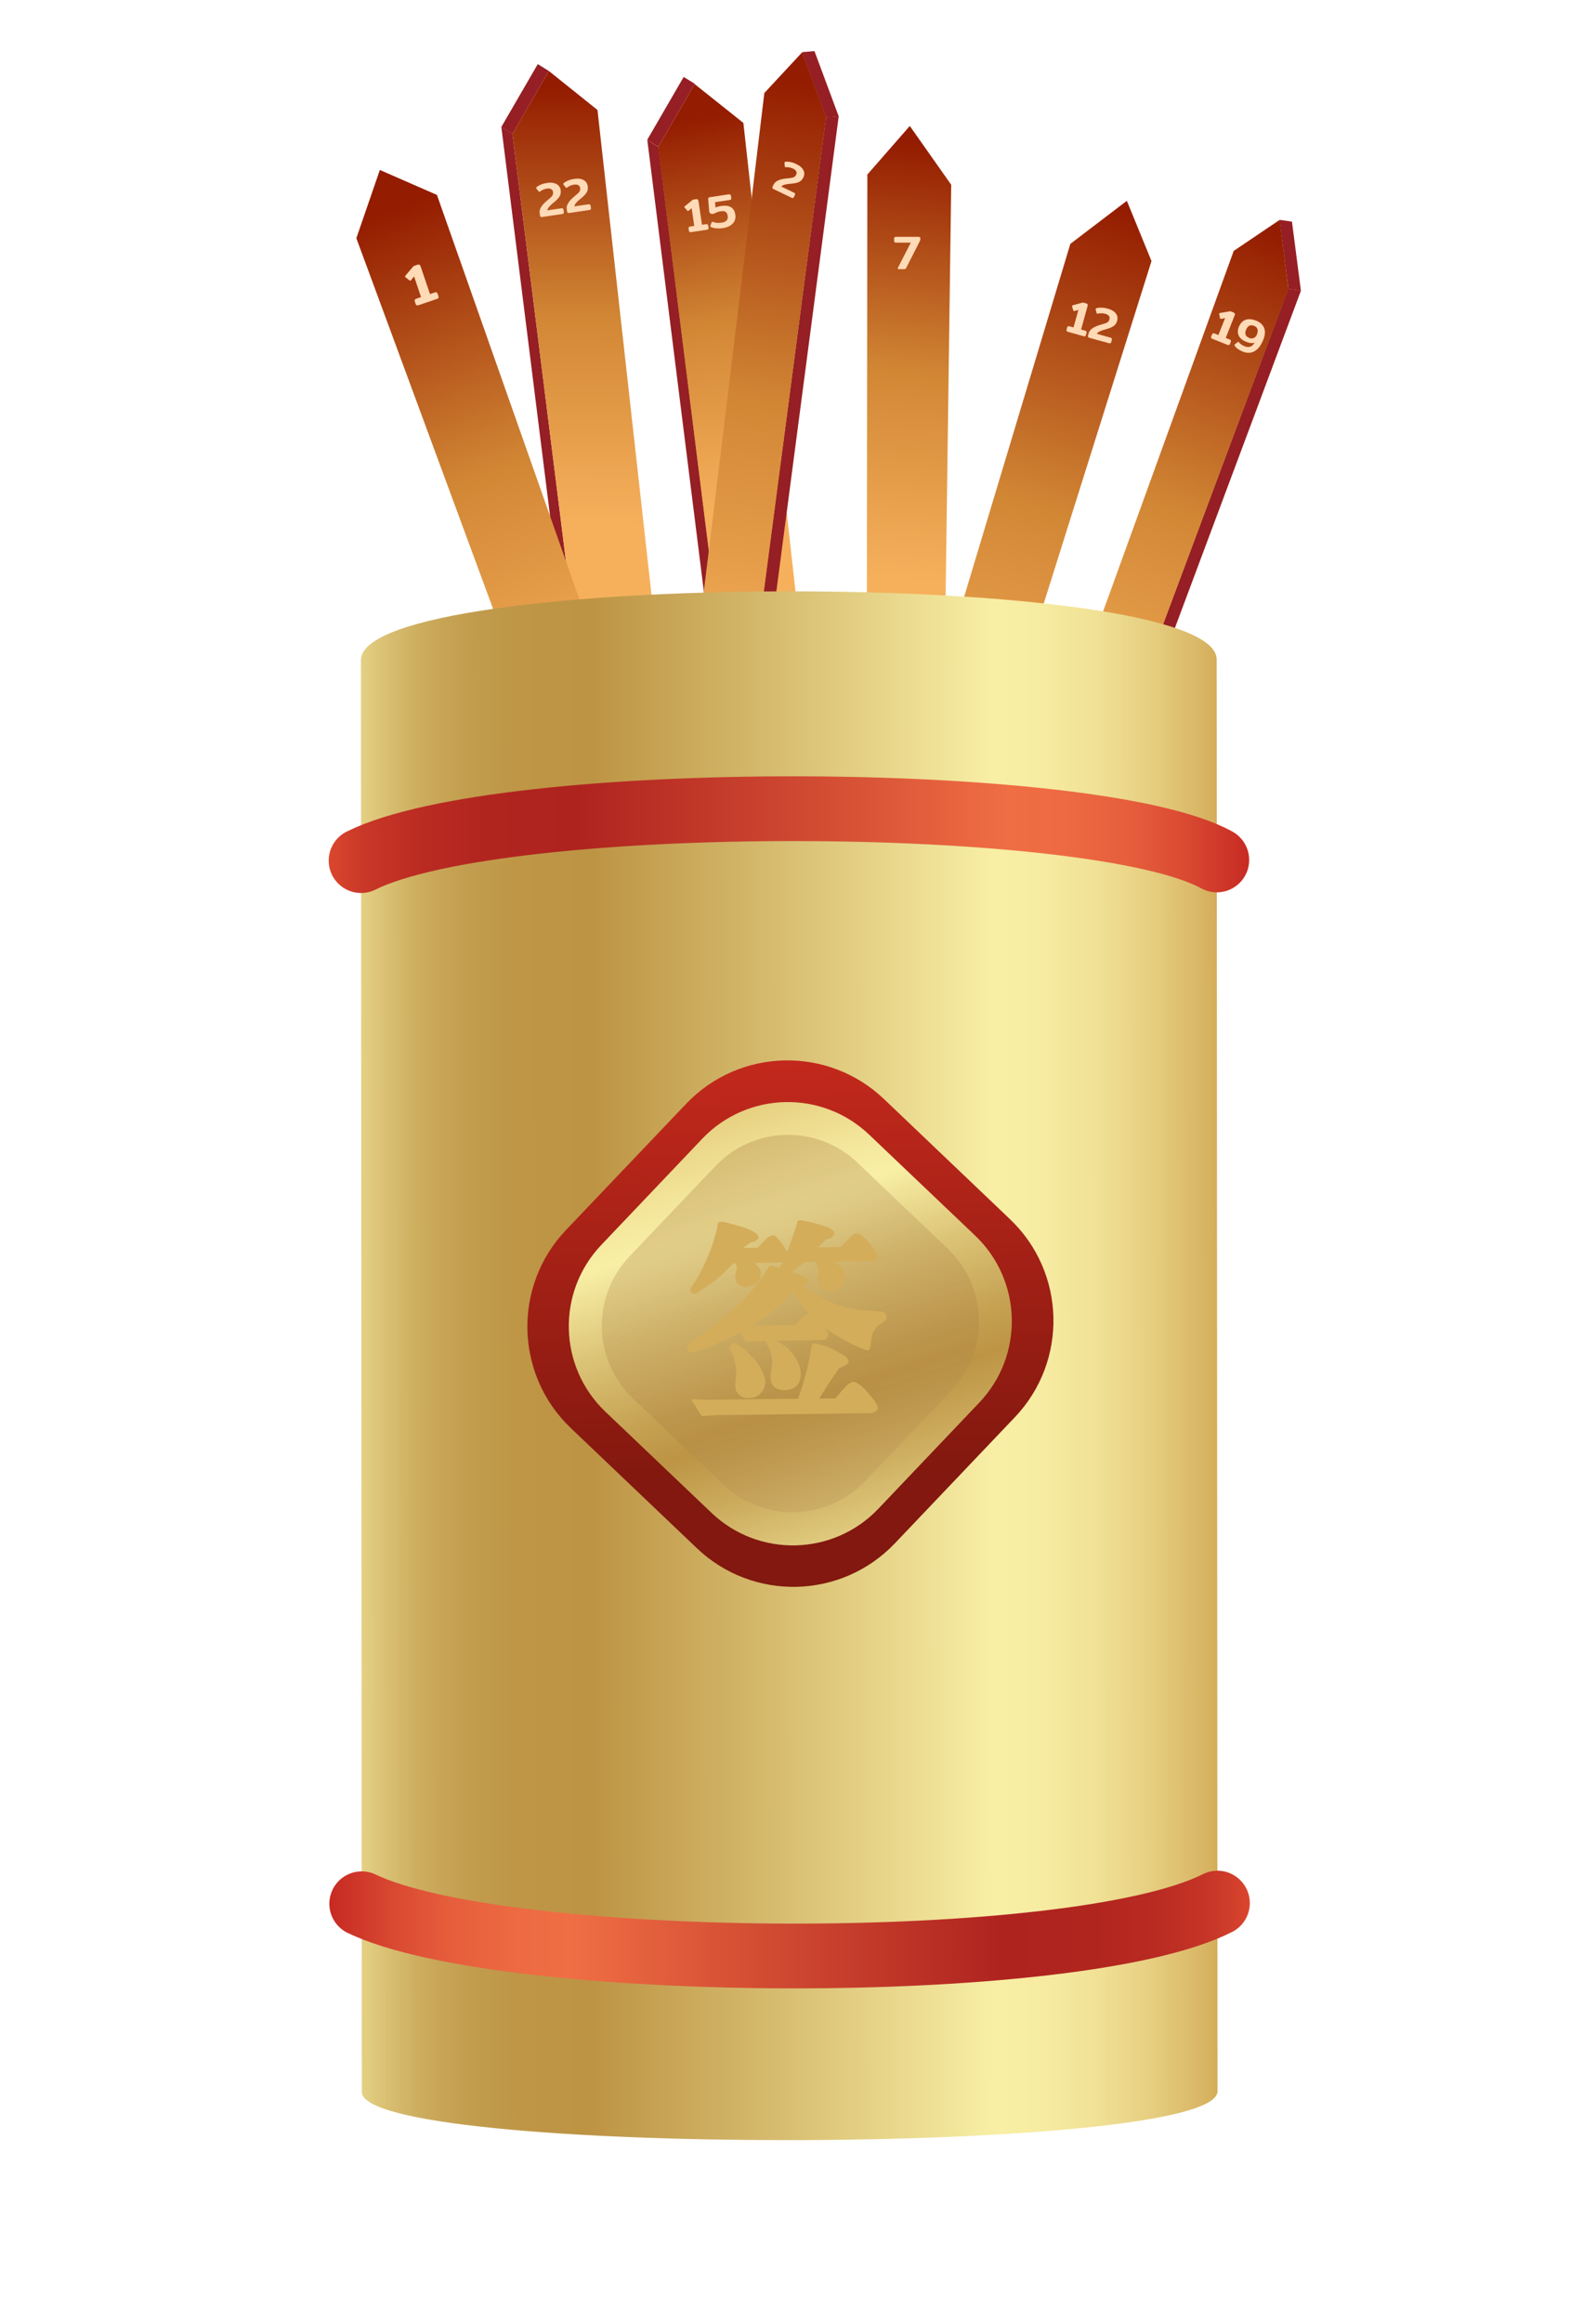 <svg width="22" height="32" viewBox="0 0 22 32" fill="none" xmlns="http://www.w3.org/2000/svg">
<path d="M7.968 9.059L8.384 12.385C8.335 12.372 8.286 12.354 8.239 12.34L7.822 9.022L7.749 8.436L6.911 1.75L7.064 1.844L7.959 8.987L7.968 9.059Z" fill="#951F24"/>
<path d="M7.064 1.845L6.91 1.75L7.413 0.883L7.566 0.978L7.064 1.845Z" fill="#951F24"/>
<path d="M9.478 12.649C9.388 12.632 9.301 12.614 9.214 12.596C8.924 12.535 8.646 12.465 8.384 12.386L7.968 9.06L7.959 8.987L7.064 1.845L7.566 0.978L8.236 1.515L9.046 8.778L9.478 12.649Z" fill="url(#paint0_linear_148_33339)"/>
<path d="M10.452 13.014C10.406 13.01 10.357 13.005 10.311 12.999L10.19 12.035L10.106 11.367L9.791 8.855L9.701 8.138L8.923 1.929L9.076 2.023L9.771 7.566L9.931 8.85L10.18 10.818L10.264 11.486L10.455 13.013L10.452 13.014Z" fill="#951F24"/>
<path d="M9.075 2.021L8.921 1.927L9.424 1.06L9.577 1.154L9.075 2.021Z" fill="#951F24"/>
<path d="M11.517 13.077C11.371 13.074 11.223 13.067 11.075 13.061C10.863 13.05 10.656 13.034 10.452 13.014L10.261 11.488L10.177 10.819L9.928 8.851L9.768 7.568L9.073 2.025L9.575 1.158L10.247 1.693L10.359 2.702L10.764 6.34L10.843 7.048L11.044 8.851L11.516 13.079L11.517 13.077Z" fill="url(#paint1_linear_148_33339)"/>
<path d="M15.872 3.598L13.644 10.674L12.553 14.142C12.416 14.161 12.278 14.177 12.136 14.192C12.081 14.197 12.025 14.202 11.97 14.208C11.809 14.223 11.643 14.235 11.476 14.244L11.994 12.524L12.167 11.947L12.638 10.385L14.754 3.359L15.533 2.766L15.874 3.599L15.872 3.598Z" fill="url(#paint2_linear_148_33339)"/>
<path d="M9.653 12.988C9.363 12.927 9.085 12.857 8.823 12.777C8.774 12.764 8.725 12.747 8.678 12.732C8.569 12.7 8.462 12.663 8.361 12.627L7.308 9.771L4.912 3.281L5.236 2.341L6.023 2.685L8.189 8.83L8.384 9.384L8.407 9.452L9.653 12.988Z" fill="url(#paint3_linear_148_33339)"/>
<path d="M12.953 13.985C12.792 14.001 12.626 14.012 12.459 14.021C12.397 14.024 12.335 14.027 12.276 14.028C12.167 14.033 12.055 14.035 11.944 14.037L11.948 9.88L11.956 2.404L12.541 1.735L13.112 2.545L13.01 10.033L12.987 11.671L12.979 12.302L12.957 13.987L12.953 13.985Z" fill="url(#paint4_linear_148_33339)"/>
<path d="M11.561 1.602L10.846 7.045L10.611 8.838L10.262 11.484L10.19 12.034L10.067 12.97C10.01 12.964 9.954 12.959 9.899 12.95L10.106 11.366L10.178 10.816L10.437 8.836L10.765 6.336L11.386 1.614L11.56 1.6L11.561 1.602Z" fill="#951F24"/>
<path d="M11.561 1.602L11.386 1.616L11.053 0.719L11.227 0.704L11.561 1.602Z" fill="#951F24"/>
<path d="M11.387 1.617L10.767 6.339L10.438 8.839L10.179 10.819L10.107 11.368L9.9 12.952C9.637 12.919 9.382 12.876 9.132 12.829L9.614 8.867L9.702 8.139L9.773 7.568L10.365 2.702L10.536 1.281L11.056 0.722L11.39 1.62L11.387 1.617Z" fill="url(#paint5_linear_148_33339)"/>
<path d="M17.933 4.003L15.14 11.472L14.285 13.757C14.216 13.783 14.148 13.808 14.076 13.829L14.998 11.365L17.758 3.977L17.931 4.002L17.933 4.003Z" fill="#951F24"/>
<path d="M17.932 4.003L17.76 3.978L17.637 3.028L17.809 3.053L17.932 4.003Z" fill="#951F24"/>
<path d="M17.76 3.979L14.999 11.366L14.078 13.831C13.798 13.922 13.49 14.001 13.157 14.068L14.286 10.958L17.006 3.456L17.639 3.029L17.76 3.979Z" fill="url(#paint6_linear_148_33339)"/>
<path d="M5.771 4.203C5.759 4.207 5.75 4.208 5.743 4.205C5.737 4.202 5.732 4.195 5.728 4.184L5.719 4.156C5.715 4.145 5.715 4.136 5.717 4.13C5.721 4.123 5.728 4.118 5.74 4.114L5.804 4.092L5.708 3.808L5.666 3.859C5.664 3.861 5.662 3.863 5.658 3.865C5.653 3.866 5.648 3.865 5.644 3.862L5.591 3.82C5.588 3.817 5.586 3.815 5.585 3.812C5.583 3.807 5.585 3.802 5.589 3.797L5.691 3.676C5.695 3.672 5.698 3.669 5.702 3.666C5.706 3.664 5.711 3.661 5.718 3.659L5.753 3.647C5.765 3.643 5.775 3.643 5.781 3.647C5.789 3.65 5.794 3.658 5.798 3.669L5.927 4.05L5.992 4.029C6.003 4.024 6.012 4.024 6.019 4.028C6.024 4.031 6.029 4.038 6.033 4.049L6.043 4.077C6.046 4.088 6.047 4.097 6.044 4.103C6.041 4.109 6.034 4.114 6.022 4.118L5.771 4.203Z" fill="#FFDAB6"/>
<path d="M7.472 2.989C7.455 2.992 7.446 2.984 7.443 2.967L7.439 2.937C7.435 2.91 7.441 2.883 7.457 2.855C7.473 2.827 7.501 2.796 7.54 2.764C7.567 2.741 7.586 2.725 7.597 2.715C7.608 2.704 7.615 2.694 7.619 2.683C7.624 2.672 7.625 2.659 7.623 2.644C7.62 2.626 7.612 2.613 7.597 2.605C7.583 2.597 7.564 2.595 7.539 2.598C7.505 2.603 7.474 2.616 7.446 2.637C7.442 2.64 7.439 2.642 7.436 2.643C7.432 2.643 7.429 2.641 7.425 2.637L7.397 2.601C7.394 2.597 7.392 2.594 7.391 2.59C7.391 2.586 7.392 2.582 7.396 2.578C7.411 2.565 7.431 2.553 7.457 2.542C7.483 2.531 7.512 2.524 7.544 2.519C7.594 2.511 7.636 2.517 7.669 2.534C7.703 2.552 7.723 2.581 7.729 2.621C7.733 2.654 7.728 2.683 7.711 2.709C7.695 2.734 7.667 2.763 7.628 2.793C7.604 2.812 7.584 2.831 7.569 2.849C7.553 2.867 7.545 2.884 7.545 2.898L7.737 2.869C7.747 2.868 7.755 2.869 7.759 2.873C7.764 2.876 7.767 2.883 7.768 2.893L7.772 2.917C7.773 2.927 7.772 2.934 7.769 2.939C7.766 2.944 7.759 2.947 7.748 2.948L7.472 2.989ZM7.846 2.934C7.829 2.936 7.819 2.929 7.817 2.912L7.812 2.882C7.808 2.855 7.814 2.828 7.831 2.8C7.847 2.772 7.875 2.741 7.914 2.708C7.941 2.686 7.96 2.67 7.971 2.66C7.981 2.649 7.989 2.639 7.993 2.628C7.998 2.617 7.999 2.604 7.996 2.589C7.994 2.57 7.985 2.557 7.971 2.55C7.956 2.542 7.937 2.54 7.913 2.543C7.878 2.548 7.847 2.561 7.819 2.582C7.816 2.585 7.812 2.587 7.809 2.588C7.806 2.588 7.803 2.586 7.799 2.582L7.77 2.546C7.767 2.542 7.765 2.539 7.765 2.535C7.764 2.531 7.766 2.527 7.77 2.523C7.785 2.51 7.805 2.498 7.831 2.487C7.857 2.476 7.886 2.468 7.918 2.464C7.968 2.456 8.01 2.461 8.043 2.479C8.076 2.496 8.096 2.526 8.102 2.566C8.107 2.599 8.101 2.628 8.085 2.654C8.069 2.679 8.041 2.707 8.002 2.738C7.977 2.757 7.957 2.776 7.942 2.794C7.927 2.812 7.919 2.828 7.918 2.843L8.11 2.814C8.121 2.813 8.128 2.814 8.133 2.818C8.137 2.821 8.14 2.828 8.142 2.838L8.145 2.862C8.147 2.872 8.146 2.879 8.143 2.884C8.139 2.889 8.132 2.892 8.122 2.893L7.846 2.934Z" fill="#FFDAB6"/>
<path d="M12.386 3.707C12.379 3.707 12.376 3.704 12.376 3.697C12.376 3.694 12.376 3.69 12.378 3.687L12.555 3.342L12.351 3.342C12.341 3.342 12.334 3.34 12.33 3.336C12.326 3.332 12.325 3.324 12.325 3.314L12.325 3.289C12.325 3.279 12.326 3.272 12.33 3.268C12.334 3.264 12.341 3.262 12.351 3.262L12.652 3.262C12.666 3.262 12.675 3.264 12.68 3.268C12.685 3.272 12.687 3.28 12.687 3.291C12.687 3.301 12.682 3.317 12.671 3.338L12.489 3.695C12.486 3.699 12.484 3.703 12.481 3.704C12.478 3.706 12.474 3.707 12.469 3.707L12.386 3.707Z" fill="#FFDAB6"/>
<path d="M14.723 4.571C14.712 4.569 14.706 4.565 14.703 4.56C14.7 4.554 14.7 4.547 14.703 4.538L14.709 4.514C14.712 4.505 14.715 4.499 14.72 4.495C14.726 4.492 14.733 4.492 14.744 4.495L14.798 4.51L14.865 4.269L14.812 4.284C14.81 4.285 14.807 4.285 14.803 4.284C14.799 4.283 14.796 4.28 14.795 4.276L14.778 4.222C14.777 4.219 14.777 4.216 14.778 4.213C14.779 4.209 14.783 4.206 14.788 4.205L14.915 4.17C14.92 4.168 14.924 4.168 14.927 4.168C14.931 4.168 14.936 4.169 14.942 4.17L14.972 4.179C14.982 4.181 14.988 4.186 14.991 4.192C14.995 4.197 14.995 4.205 14.992 4.214L14.902 4.539L14.957 4.554C14.967 4.557 14.974 4.561 14.976 4.566C14.979 4.571 14.979 4.578 14.976 4.588L14.97 4.612C14.967 4.621 14.963 4.627 14.959 4.631C14.954 4.633 14.946 4.633 14.936 4.631L14.723 4.571ZM15.016 4.653C14.999 4.648 14.994 4.637 14.998 4.621L15.006 4.592C15.014 4.565 15.03 4.543 15.056 4.524C15.083 4.505 15.12 4.488 15.169 4.474C15.204 4.464 15.227 4.457 15.241 4.452C15.255 4.447 15.266 4.44 15.274 4.432C15.283 4.424 15.289 4.413 15.293 4.398C15.298 4.38 15.296 4.365 15.286 4.352C15.276 4.339 15.259 4.329 15.236 4.322C15.202 4.313 15.168 4.312 15.134 4.32C15.13 4.321 15.126 4.322 15.123 4.321C15.12 4.32 15.117 4.317 15.116 4.312L15.104 4.267C15.103 4.262 15.102 4.259 15.103 4.255C15.105 4.251 15.108 4.248 15.113 4.246C15.132 4.24 15.155 4.237 15.183 4.238C15.211 4.238 15.241 4.243 15.272 4.252C15.321 4.265 15.357 4.287 15.38 4.316C15.404 4.346 15.41 4.38 15.399 4.42C15.39 4.452 15.373 4.476 15.348 4.493C15.323 4.51 15.286 4.524 15.238 4.537C15.208 4.544 15.182 4.553 15.161 4.564C15.139 4.574 15.125 4.586 15.119 4.598L15.306 4.65C15.316 4.653 15.323 4.657 15.325 4.662C15.328 4.667 15.328 4.675 15.325 4.685L15.319 4.708C15.316 4.718 15.312 4.724 15.307 4.727C15.303 4.73 15.295 4.73 15.285 4.727L15.016 4.653Z" fill="#FFDAB6"/>
<path d="M16.714 4.668C16.704 4.664 16.698 4.66 16.695 4.655C16.693 4.649 16.694 4.642 16.697 4.633L16.706 4.61C16.71 4.601 16.714 4.595 16.72 4.592C16.725 4.59 16.733 4.591 16.743 4.594L16.795 4.615L16.887 4.382L16.833 4.392C16.831 4.392 16.828 4.392 16.824 4.391C16.82 4.389 16.818 4.386 16.817 4.382L16.806 4.327C16.805 4.323 16.806 4.32 16.807 4.318C16.808 4.314 16.812 4.311 16.817 4.311L16.948 4.289C16.952 4.288 16.956 4.288 16.96 4.288C16.963 4.289 16.968 4.29 16.974 4.292L17.003 4.304C17.013 4.308 17.019 4.313 17.021 4.319C17.024 4.325 17.023 4.332 17.02 4.341L16.896 4.655L16.949 4.676C16.959 4.68 16.965 4.684 16.967 4.69C16.969 4.695 16.968 4.702 16.965 4.712L16.955 4.735C16.952 4.744 16.948 4.749 16.942 4.752C16.937 4.754 16.93 4.753 16.92 4.75L16.714 4.668ZM17.133 4.844C17.08 4.823 17.042 4.796 17.019 4.762C17.016 4.758 17.016 4.754 17.017 4.75C17.018 4.747 17.021 4.744 17.025 4.74L17.06 4.713C17.065 4.709 17.068 4.708 17.071 4.709C17.074 4.71 17.077 4.713 17.08 4.717C17.099 4.739 17.123 4.757 17.155 4.769C17.186 4.781 17.212 4.783 17.235 4.775C17.257 4.767 17.277 4.749 17.294 4.72C17.276 4.726 17.258 4.727 17.239 4.725C17.22 4.723 17.199 4.717 17.175 4.707C17.142 4.694 17.117 4.677 17.098 4.656C17.079 4.636 17.068 4.612 17.064 4.587C17.061 4.561 17.064 4.535 17.074 4.509C17.096 4.454 17.127 4.42 17.169 4.405C17.21 4.391 17.26 4.395 17.317 4.417C17.369 4.438 17.405 4.47 17.424 4.514C17.443 4.558 17.44 4.612 17.415 4.677C17.392 4.734 17.365 4.778 17.334 4.807C17.303 4.836 17.27 4.853 17.236 4.858C17.202 4.862 17.167 4.858 17.133 4.844ZM17.222 4.656C17.242 4.664 17.262 4.664 17.281 4.656C17.301 4.649 17.316 4.632 17.326 4.607C17.337 4.577 17.34 4.553 17.333 4.533C17.327 4.513 17.312 4.499 17.288 4.489C17.262 4.479 17.239 4.478 17.221 4.487C17.202 4.496 17.187 4.516 17.175 4.546C17.154 4.599 17.17 4.636 17.222 4.656Z" fill="#FFDAB6"/>
<path d="M9.527 3.197C9.517 3.199 9.509 3.198 9.504 3.195C9.5 3.191 9.497 3.184 9.496 3.175L9.492 3.151C9.491 3.141 9.491 3.134 9.495 3.129C9.498 3.125 9.505 3.121 9.515 3.12L9.57 3.112L9.534 2.868L9.493 2.902C9.491 2.904 9.489 2.906 9.485 2.906C9.481 2.907 9.477 2.905 9.475 2.902L9.438 2.86C9.436 2.858 9.435 2.855 9.434 2.852C9.434 2.848 9.435 2.844 9.44 2.841L9.54 2.759C9.544 2.755 9.547 2.753 9.55 2.752C9.554 2.75 9.558 2.749 9.565 2.748L9.595 2.744C9.605 2.742 9.613 2.744 9.618 2.748C9.623 2.752 9.626 2.758 9.628 2.768L9.676 3.096L9.732 3.088C9.742 3.086 9.749 3.088 9.754 3.091C9.758 3.095 9.761 3.101 9.762 3.111L9.766 3.135C9.767 3.144 9.766 3.151 9.763 3.156C9.76 3.161 9.753 3.164 9.743 3.165L9.527 3.197ZM9.964 3.142C9.932 3.147 9.901 3.148 9.872 3.145C9.842 3.142 9.818 3.136 9.799 3.126C9.794 3.124 9.791 3.121 9.791 3.117C9.79 3.114 9.791 3.11 9.793 3.106L9.81 3.063C9.812 3.058 9.815 3.055 9.818 3.054C9.82 3.054 9.824 3.055 9.83 3.057C9.845 3.063 9.862 3.067 9.882 3.07C9.902 3.071 9.924 3.071 9.948 3.067C9.978 3.063 10.001 3.053 10.015 3.038C10.03 3.022 10.035 3.001 10.031 2.975C10.027 2.946 10.017 2.927 10.001 2.918C9.986 2.908 9.964 2.906 9.935 2.91C9.903 2.915 9.876 2.924 9.856 2.937C9.847 2.941 9.838 2.945 9.829 2.946C9.815 2.948 9.803 2.946 9.793 2.94C9.783 2.934 9.777 2.924 9.776 2.909L9.762 2.745C9.761 2.736 9.763 2.73 9.766 2.725C9.77 2.72 9.777 2.717 9.786 2.716L10.045 2.677C10.055 2.676 10.063 2.677 10.067 2.681C10.072 2.684 10.075 2.691 10.076 2.7L10.08 2.724C10.082 2.734 10.08 2.741 10.077 2.746C10.074 2.751 10.067 2.754 10.057 2.755L9.856 2.785L9.863 2.859C9.873 2.854 9.885 2.85 9.899 2.846C9.913 2.842 9.928 2.839 9.942 2.837C9.996 2.829 10.041 2.834 10.074 2.853C10.108 2.872 10.129 2.908 10.136 2.96C10.141 2.991 10.137 3.02 10.124 3.046C10.111 3.071 10.091 3.092 10.063 3.109C10.035 3.126 10.002 3.137 9.964 3.142Z" fill="#FFDAB6"/>
<path d="M10.662 2.604C10.646 2.597 10.643 2.586 10.65 2.57L10.663 2.543C10.675 2.52 10.694 2.501 10.723 2.487C10.752 2.473 10.792 2.463 10.841 2.458C10.876 2.455 10.901 2.452 10.915 2.449C10.929 2.447 10.941 2.442 10.95 2.436C10.96 2.43 10.968 2.42 10.975 2.406C10.983 2.39 10.983 2.374 10.975 2.36C10.968 2.346 10.954 2.333 10.932 2.323C10.901 2.308 10.868 2.301 10.834 2.303C10.829 2.304 10.825 2.303 10.823 2.302C10.82 2.3 10.818 2.297 10.818 2.292L10.814 2.246C10.814 2.242 10.814 2.238 10.816 2.235C10.818 2.231 10.821 2.229 10.826 2.228C10.846 2.225 10.869 2.226 10.896 2.232C10.923 2.237 10.951 2.247 10.979 2.261C11.024 2.282 11.056 2.309 11.073 2.342C11.091 2.375 11.091 2.409 11.073 2.446C11.059 2.475 11.038 2.496 11.011 2.508C10.984 2.52 10.946 2.527 10.897 2.531C10.867 2.533 10.84 2.537 10.817 2.543C10.795 2.55 10.779 2.558 10.771 2.57L10.943 2.653C10.953 2.657 10.958 2.662 10.96 2.668C10.961 2.673 10.96 2.68 10.956 2.689L10.945 2.711C10.941 2.72 10.936 2.725 10.931 2.727C10.926 2.729 10.919 2.728 10.909 2.723L10.662 2.604Z" fill="#FFDAB6"/>
<path d="M4.987 28.814C4.988 29.705 16.784 29.697 16.783 28.805L16.771 9.084C16.771 7.828 4.976 7.834 4.975 9.092L4.987 28.814Z" fill="url(#paint7_linear_148_33339)"/>
<g filter="url(#filter0_d_148_33339)">
<path d="M16.773 11.666C15.096 10.739 6.925 10.707 4.977 11.675" stroke="url(#paint8_linear_148_33339)" stroke-width="0.892" stroke-miterlimit="10" stroke-linecap="round"/>
</g>
<g filter="url(#filter1_d_148_33339)">
<path d="M16.782 26.086C14.809 27.082 6.937 27.03 4.986 26.095" stroke="url(#paint9_linear_148_33339)" stroke-width="0.892" stroke-miterlimit="10" stroke-linecap="round"/>
</g>
<path style="mix-blend-mode:multiply" d="M9.457 15.205L7.802 16.942C7.067 17.714 7.097 18.936 7.869 19.671L9.606 21.325C10.378 22.06 11.6 22.03 12.335 21.258L13.989 19.521C14.724 18.749 14.694 17.527 13.922 16.793L12.185 15.138C11.413 14.403 10.191 14.433 9.457 15.205Z" fill="url(#paint10_linear_148_33339)"/>
<path d="M9.681 15.684L8.289 17.147C7.67 17.797 7.695 18.826 8.345 19.445L9.808 20.838C10.458 21.457 11.487 21.432 12.107 20.782L13.499 19.319C14.118 18.669 14.093 17.64 13.443 17.02L11.98 15.628C11.33 15.009 10.301 15.034 9.681 15.684Z" fill="url(#paint11_linear_148_33339)"/>
<g style="mix-blend-mode:multiply" opacity="0.6">
<path d="M9.862 16.06L8.677 17.304C8.15 17.858 8.172 18.734 8.725 19.261L9.969 20.446C10.523 20.973 11.399 20.951 11.927 20.398L13.111 19.154C13.638 18.6 13.617 17.724 13.063 17.197L11.819 16.012C11.265 15.485 10.389 15.506 9.862 16.06Z" fill="url(#paint12_linear_148_33339)"/>
<g style="mix-blend-mode:multiply" opacity="0.5">
<path d="M9.862 16.062L8.677 17.306C8.15 17.86 8.172 18.736 8.725 19.263L9.969 20.448C10.523 20.975 11.399 20.953 11.927 20.4L13.111 19.156C13.638 18.602 13.617 17.726 13.063 17.198L11.819 16.014C11.265 15.487 10.389 15.508 9.862 16.062Z" fill="#AC8146"/>
</g>
</g>
<g style="mix-blend-mode:multiply">
<path d="M11.359 18.283C11.405 18.334 11.421 18.375 11.413 18.408C11.403 18.44 11.377 18.456 11.331 18.458L10.705 18.466C10.756 18.497 10.8 18.524 10.835 18.553C10.871 18.579 10.911 18.626 10.959 18.694C11.007 18.761 11.032 18.833 11.037 18.911C11.04 18.99 11.023 19.048 10.98 19.088C10.937 19.127 10.885 19.147 10.822 19.149C10.779 19.151 10.74 19.143 10.709 19.127C10.676 19.111 10.654 19.088 10.64 19.061C10.626 19.033 10.621 18.999 10.623 18.954C10.624 18.933 10.627 18.898 10.635 18.854C10.641 18.807 10.645 18.775 10.644 18.753C10.645 18.731 10.642 18.701 10.633 18.667C10.62 18.618 10.606 18.576 10.588 18.545L10.565 18.502C10.565 18.502 10.556 18.483 10.558 18.48L10.559 18.47L10.427 18.472L10.282 18.483L10.202 18.354C10.018 18.451 9.846 18.528 9.689 18.583L9.586 18.618C9.561 18.626 9.541 18.631 9.523 18.631C9.505 18.631 9.491 18.621 9.482 18.6C9.473 18.579 9.47 18.561 9.476 18.542C9.483 18.523 9.495 18.507 9.515 18.492L9.621 18.416C9.791 18.296 9.94 18.183 10.069 18.073C10.196 17.964 10.308 17.85 10.402 17.727C10.495 17.606 10.552 17.529 10.569 17.496C10.587 17.463 10.599 17.444 10.608 17.439C10.616 17.434 10.629 17.432 10.648 17.434C10.654 17.435 10.686 17.445 10.742 17.463L10.786 17.39L10.405 17.395C10.426 17.416 10.447 17.438 10.465 17.463C10.485 17.489 10.492 17.521 10.487 17.564C10.48 17.614 10.459 17.652 10.422 17.679C10.385 17.705 10.341 17.721 10.296 17.724C10.248 17.73 10.21 17.717 10.178 17.691C10.147 17.665 10.134 17.628 10.136 17.581C10.137 17.573 10.141 17.548 10.148 17.508C10.158 17.468 10.158 17.44 10.148 17.423L10.134 17.398L10.119 17.395C10.109 17.406 10.071 17.442 10.005 17.506C9.94 17.57 9.886 17.617 9.842 17.649C9.799 17.68 9.753 17.715 9.701 17.747L9.619 17.803C9.601 17.816 9.583 17.822 9.563 17.819C9.544 17.816 9.532 17.807 9.52 17.789C9.511 17.772 9.516 17.747 9.538 17.717L9.607 17.613C9.622 17.591 9.649 17.541 9.684 17.466C9.723 17.389 9.756 17.317 9.783 17.245C9.813 17.175 9.84 17.09 9.866 16.989L9.885 16.916L9.894 16.852C9.903 16.831 9.925 16.825 9.964 16.83C9.997 16.834 10.063 16.851 10.162 16.879C10.26 16.906 10.337 16.936 10.387 16.966C10.438 16.997 10.462 17.026 10.455 17.05C10.447 17.081 10.412 17.102 10.352 17.111L10.243 17.189L10.444 17.186C10.49 17.136 10.529 17.096 10.561 17.065C10.592 17.034 10.626 17.017 10.66 17.015C10.694 17.014 10.758 17.09 10.851 17.24C10.87 17.194 10.888 17.141 10.911 17.079C10.933 17.019 10.946 16.976 10.955 16.954L10.985 16.855L10.992 16.827C11 16.812 11.017 16.805 11.042 16.808C11.104 16.819 11.152 16.827 11.182 16.835C11.212 16.843 11.273 16.86 11.363 16.89C11.454 16.918 11.498 16.951 11.501 16.987C11.501 17.028 11.462 17.056 11.385 17.073L11.274 17.182L11.589 17.176C11.623 17.141 11.655 17.11 11.683 17.081C11.71 17.051 11.733 17.029 11.749 17.013C11.767 16.998 11.784 16.988 11.802 16.987C11.818 16.987 11.842 16.996 11.874 17.017C11.907 17.037 11.954 17.084 12.014 17.161C12.074 17.238 12.1 17.293 12.092 17.323C12.084 17.354 12.062 17.37 12.026 17.371L11.507 17.377C11.566 17.419 11.606 17.457 11.625 17.491C11.644 17.526 11.652 17.564 11.65 17.607C11.648 17.65 11.631 17.691 11.598 17.728C11.566 17.766 11.52 17.784 11.461 17.784C11.4 17.785 11.355 17.769 11.325 17.731C11.294 17.696 11.277 17.662 11.274 17.628C11.272 17.614 11.274 17.587 11.279 17.546C11.285 17.506 11.286 17.482 11.281 17.474L11.246 17.383L11.101 17.384C11.035 17.432 10.972 17.477 10.914 17.518C10.971 17.542 11.023 17.562 11.072 17.579C11.121 17.596 11.143 17.618 11.14 17.647C11.136 17.674 11.108 17.694 11.053 17.704C11.077 17.717 11.111 17.74 11.156 17.771C11.201 17.803 11.265 17.839 11.349 17.884C11.433 17.929 11.521 17.965 11.613 17.995C11.705 18.025 11.85 18.047 12.044 18.058L12.103 18.062C12.142 18.065 12.17 18.071 12.189 18.08C12.207 18.088 12.217 18.105 12.22 18.127C12.223 18.149 12.221 18.165 12.213 18.175C12.204 18.186 12.191 18.198 12.169 18.212L12.117 18.249C12.097 18.262 12.076 18.288 12.051 18.326C12.026 18.364 12.011 18.415 12.006 18.481C12.001 18.547 11.992 18.585 11.977 18.593C11.964 18.603 11.93 18.596 11.876 18.573C11.729 18.514 11.557 18.418 11.359 18.286L11.359 18.283ZM11.001 19.265C11.052 19.121 11.088 19 11.113 18.903C11.139 18.805 11.154 18.736 11.161 18.696L11.184 18.559C11.187 18.534 11.195 18.52 11.206 18.511C11.217 18.503 11.239 18.502 11.271 18.51C11.351 18.529 11.433 18.56 11.514 18.602C11.595 18.645 11.648 18.676 11.668 18.698C11.688 18.721 11.698 18.738 11.698 18.75C11.698 18.781 11.654 18.812 11.568 18.844C11.479 18.973 11.423 19.056 11.398 19.094L11.32 19.219L11.292 19.264L11.516 19.261C11.608 19.15 11.666 19.085 11.693 19.065C11.719 19.045 11.74 19.034 11.76 19.033C11.809 19.032 11.88 19.085 11.972 19.192C12.063 19.299 12.107 19.367 12.101 19.4C12.099 19.416 12.085 19.429 12.067 19.443C12.05 19.456 12.023 19.464 11.99 19.465L9.883 19.492L9.671 19.504L9.524 19.272L9.733 19.281L11.003 19.266L11.001 19.265ZM10.088 18.637L10.065 18.589C10.059 18.576 10.057 18.562 10.061 18.547C10.065 18.532 10.077 18.518 10.094 18.507C10.112 18.495 10.138 18.501 10.173 18.523L10.223 18.556C10.246 18.573 10.29 18.612 10.354 18.676C10.42 18.74 10.468 18.807 10.501 18.879C10.535 18.95 10.551 19.007 10.549 19.052C10.543 19.103 10.523 19.149 10.486 19.189C10.45 19.229 10.401 19.252 10.344 19.256C10.286 19.26 10.24 19.25 10.204 19.225C10.17 19.201 10.149 19.172 10.143 19.144C10.135 19.116 10.133 19.086 10.135 19.055L10.146 18.932C10.148 18.909 10.146 18.887 10.148 18.866C10.146 18.834 10.139 18.798 10.129 18.755C10.119 18.712 10.107 18.673 10.092 18.638L10.088 18.637ZM11.164 18.102C11.099 18.031 11.054 17.974 11.026 17.928L10.934 17.784C10.841 17.889 10.753 17.974 10.673 18.041C10.593 18.109 10.489 18.181 10.36 18.262L10.964 18.252C11.012 18.192 11.051 18.152 11.082 18.127C11.113 18.102 11.139 18.095 11.164 18.102Z" fill="#D4AD5A"/>
</g>
<defs>
<filter id="filter0_d_148_33339" x="4.172" y="10.335" width="13.404" height="2.323" filterUnits="userSpaceOnUse" color-interpolation-filters="sRGB">
<feFlood flood-opacity="0" result="BackgroundImageFix"/>
<feColorMatrix in="SourceAlpha" type="matrix" values="0 0 0 0 0 0 0 0 0 0 0 0 0 0 0 0 0 0 127 0" result="hardAlpha"/>
<feOffset dy="0.179"/>
<feGaussianBlur stdDeviation="0.179"/>
<feColorMatrix type="matrix" values="0 0 0 0 0.384 0 0 0 0 0.082 0 0 0 0 0.063 0 0 0 0.3 0"/>
<feBlend mode="normal" in2="BackgroundImageFix" result="effect1_dropShadow_148_33339"/>
<feBlend mode="normal" in="SourceGraphic" in2="effect1_dropShadow_148_33339" result="shape"/>
</filter>
<filter id="filter1_d_148_33339" x="4.287" y="25.514" width="13.194" height="2.127" filterUnits="userSpaceOnUse" color-interpolation-filters="sRGB">
<feFlood flood-opacity="0" result="BackgroundImageFix"/>
<feColorMatrix in="SourceAlpha" type="matrix" values="0 0 0 0 0 0 0 0 0 0 0 0 0 0 0 0 0 0 127 0" result="hardAlpha"/>
<feOffset dy="0.127"/>
<feGaussianBlur stdDeviation="0.127"/>
<feColorMatrix type="matrix" values="0 0 0 0 0.384 0 0 0 0 0.082 0 0 0 0 0.063 0 0 0 0.3 0"/>
<feBlend mode="normal" in2="BackgroundImageFix" result="effect1_dropShadow_148_33339"/>
<feBlend mode="normal" in="SourceGraphic" in2="effect1_dropShadow_148_33339" result="shape"/>
</filter>
<linearGradient id="paint0_linear_148_33339" x1="8.292" y1="1.202" x2="8.271" y2="7.223" gradientUnits="userSpaceOnUse">
<stop stop-color="#941C00"/>
<stop offset="0.52" stop-color="#D18634"/>
<stop offset="1" stop-color="#F6B05C"/>
</linearGradient>
<linearGradient id="paint1_linear_148_33339" x1="9.296" y1="1.679" x2="10.28" y2="6.98" gradientUnits="userSpaceOnUse">
<stop stop-color="#941C00"/>
<stop offset="0.52" stop-color="#D18634"/>
<stop offset="1" stop-color="#F6B05C"/>
</linearGradient>
<linearGradient id="paint2_linear_148_33339" x1="15.493" y1="2.887" x2="13.128" y2="10.654" gradientUnits="userSpaceOnUse">
<stop stop-color="#941C00"/>
<stop offset="0.52" stop-color="#D18634"/>
<stop offset="1" stop-color="#F6B05C"/>
</linearGradient>
<linearGradient id="paint3_linear_148_33339" x1="5.413" y1="2.88" x2="7.986" y2="9.792" gradientUnits="userSpaceOnUse">
<stop stop-color="#941C00"/>
<stop offset="0.52" stop-color="#D18634"/>
<stop offset="1" stop-color="#F6B05C"/>
</linearGradient>
<linearGradient id="paint4_linear_148_33339" x1="13.017" y1="2.02" x2="12.473" y2="7.984" gradientUnits="userSpaceOnUse">
<stop stop-color="#941C00"/>
<stop offset="0.52" stop-color="#D18634"/>
<stop offset="1" stop-color="#F6B05C"/>
</linearGradient>
<linearGradient id="paint5_linear_148_33339" x1="11.004" y1="1.109" x2="9.932" y2="9.544" gradientUnits="userSpaceOnUse">
<stop stop-color="#941C00"/>
<stop offset="0.52" stop-color="#D18634"/>
<stop offset="1" stop-color="#F6B05C"/>
</linearGradient>
<linearGradient id="paint6_linear_148_33339" x1="17.663" y1="3.249" x2="14.834" y2="10.44" gradientUnits="userSpaceOnUse">
<stop stop-color="#941C00"/>
<stop offset="0.52" stop-color="#D18634"/>
<stop offset="1" stop-color="#F6B05C"/>
</linearGradient>
<linearGradient id="paint7_linear_148_33339" x1="16.779" y1="18.812" x2="4.982" y2="18.821" gradientUnits="userSpaceOnUse">
<stop stop-color="#D4AD5A"/>
<stop offset="0.02" stop-color="#D9B766"/>
<stop offset="0.08" stop-color="#E7CF81"/>
<stop offset="0.14" stop-color="#F0E195"/>
<stop offset="0.2" stop-color="#F6EBA1"/>
<stop offset="0.26" stop-color="#F8EFA5"/>
<stop offset="0.52" stop-color="#D6BB6E"/>
<stop offset="0.73" stop-color="#BD9444"/>
<stop offset="0.82" stop-color="#BE9646"/>
<stop offset="0.88" stop-color="#C39E4F"/>
<stop offset="0.93" stop-color="#CCAC5D"/>
<stop offset="0.97" stop-color="#D9BF72"/>
<stop offset="1" stop-color="#E4D084"/>
</linearGradient>
<linearGradient id="paint8_linear_148_33339" x1="17.22" y1="11.315" x2="4.531" y2="11.323" gradientUnits="userSpaceOnUse">
<stop stop-color="#C72A23"/>
<stop offset="0.01" stop-color="#CA2F25"/>
<stop offset="0.07" stop-color="#DA4A32"/>
<stop offset="0.13" stop-color="#E65E3C"/>
<stop offset="0.2" stop-color="#ED6A42"/>
<stop offset="0.26" stop-color="#F06E44"/>
<stop offset="0.46" stop-color="#D34D33"/>
<stop offset="0.73" stop-color="#AF231F"/>
<stop offset="0.83" stop-color="#B1251F"/>
<stop offset="0.9" stop-color="#BA2B22"/>
<stop offset="0.96" stop-color="#C83727"/>
<stop offset="1" stop-color="#DB462E"/>
</linearGradient>
<linearGradient id="paint9_linear_148_33339" x1="17.258" y1="26.452" x2="4.571" y2="26.461" gradientUnits="userSpaceOnUse">
<stop stop-color="#DB462E"/>
<stop offset="0.04" stop-color="#C83727"/>
<stop offset="0.1" stop-color="#BA2B22"/>
<stop offset="0.17" stop-color="#B1251F"/>
<stop offset="0.27" stop-color="#AF231F"/>
<stop offset="0.54" stop-color="#D34D33"/>
<stop offset="0.74" stop-color="#F06E44"/>
<stop offset="0.8" stop-color="#ED6A42"/>
<stop offset="0.87" stop-color="#E65E3C"/>
<stop offset="0.93" stop-color="#DA4A32"/>
<stop offset="0.99" stop-color="#CA2F25"/>
<stop offset="1" stop-color="#C72A23"/>
</linearGradient>
<linearGradient id="paint10_linear_148_33339" x1="10.946" y1="20.356" x2="10.807" y2="14.684" gradientUnits="userSpaceOnUse">
<stop stop-color="#82180F"/>
<stop offset="1" stop-color="#C2281C"/>
</linearGradient>
<linearGradient id="paint11_linear_148_33339" x1="12.196" y1="22.093" x2="9.616" y2="14.466" gradientUnits="userSpaceOnUse">
<stop stop-color="#F8EFA5"/>
<stop offset="0.04" stop-color="#F1E499"/>
<stop offset="0.25" stop-color="#CBAA5C"/>
<stop offset="0.35" stop-color="#BD9444"/>
<stop offset="0.42" stop-color="#C5A152"/>
<stop offset="0.56" stop-color="#DCC477"/>
<stop offset="0.7" stop-color="#F8EFA5"/>
<stop offset="0.76" stop-color="#F4E79C"/>
<stop offset="0.86" stop-color="#E9D486"/>
<stop offset="0.97" stop-color="#D8B463"/>
<stop offset="1" stop-color="#D4AD5A"/>
</linearGradient>
<linearGradient id="paint12_linear_148_33339" x1="12.003" y1="21.516" x2="9.805" y2="15.021" gradientUnits="userSpaceOnUse">
<stop stop-color="#F8EFA5"/>
<stop offset="0.04" stop-color="#F1E499"/>
<stop offset="0.25" stop-color="#CBAA5C"/>
<stop offset="0.35" stop-color="#BD9444"/>
<stop offset="0.42" stop-color="#C5A152"/>
<stop offset="0.56" stop-color="#DCC477"/>
<stop offset="0.7" stop-color="#F8EFA5"/>
<stop offset="0.76" stop-color="#F4E79C"/>
<stop offset="0.86" stop-color="#E9D486"/>
<stop offset="0.97" stop-color="#D8B463"/>
<stop offset="1" stop-color="#D4AD5A"/>
</linearGradient>
</defs>
</svg>
